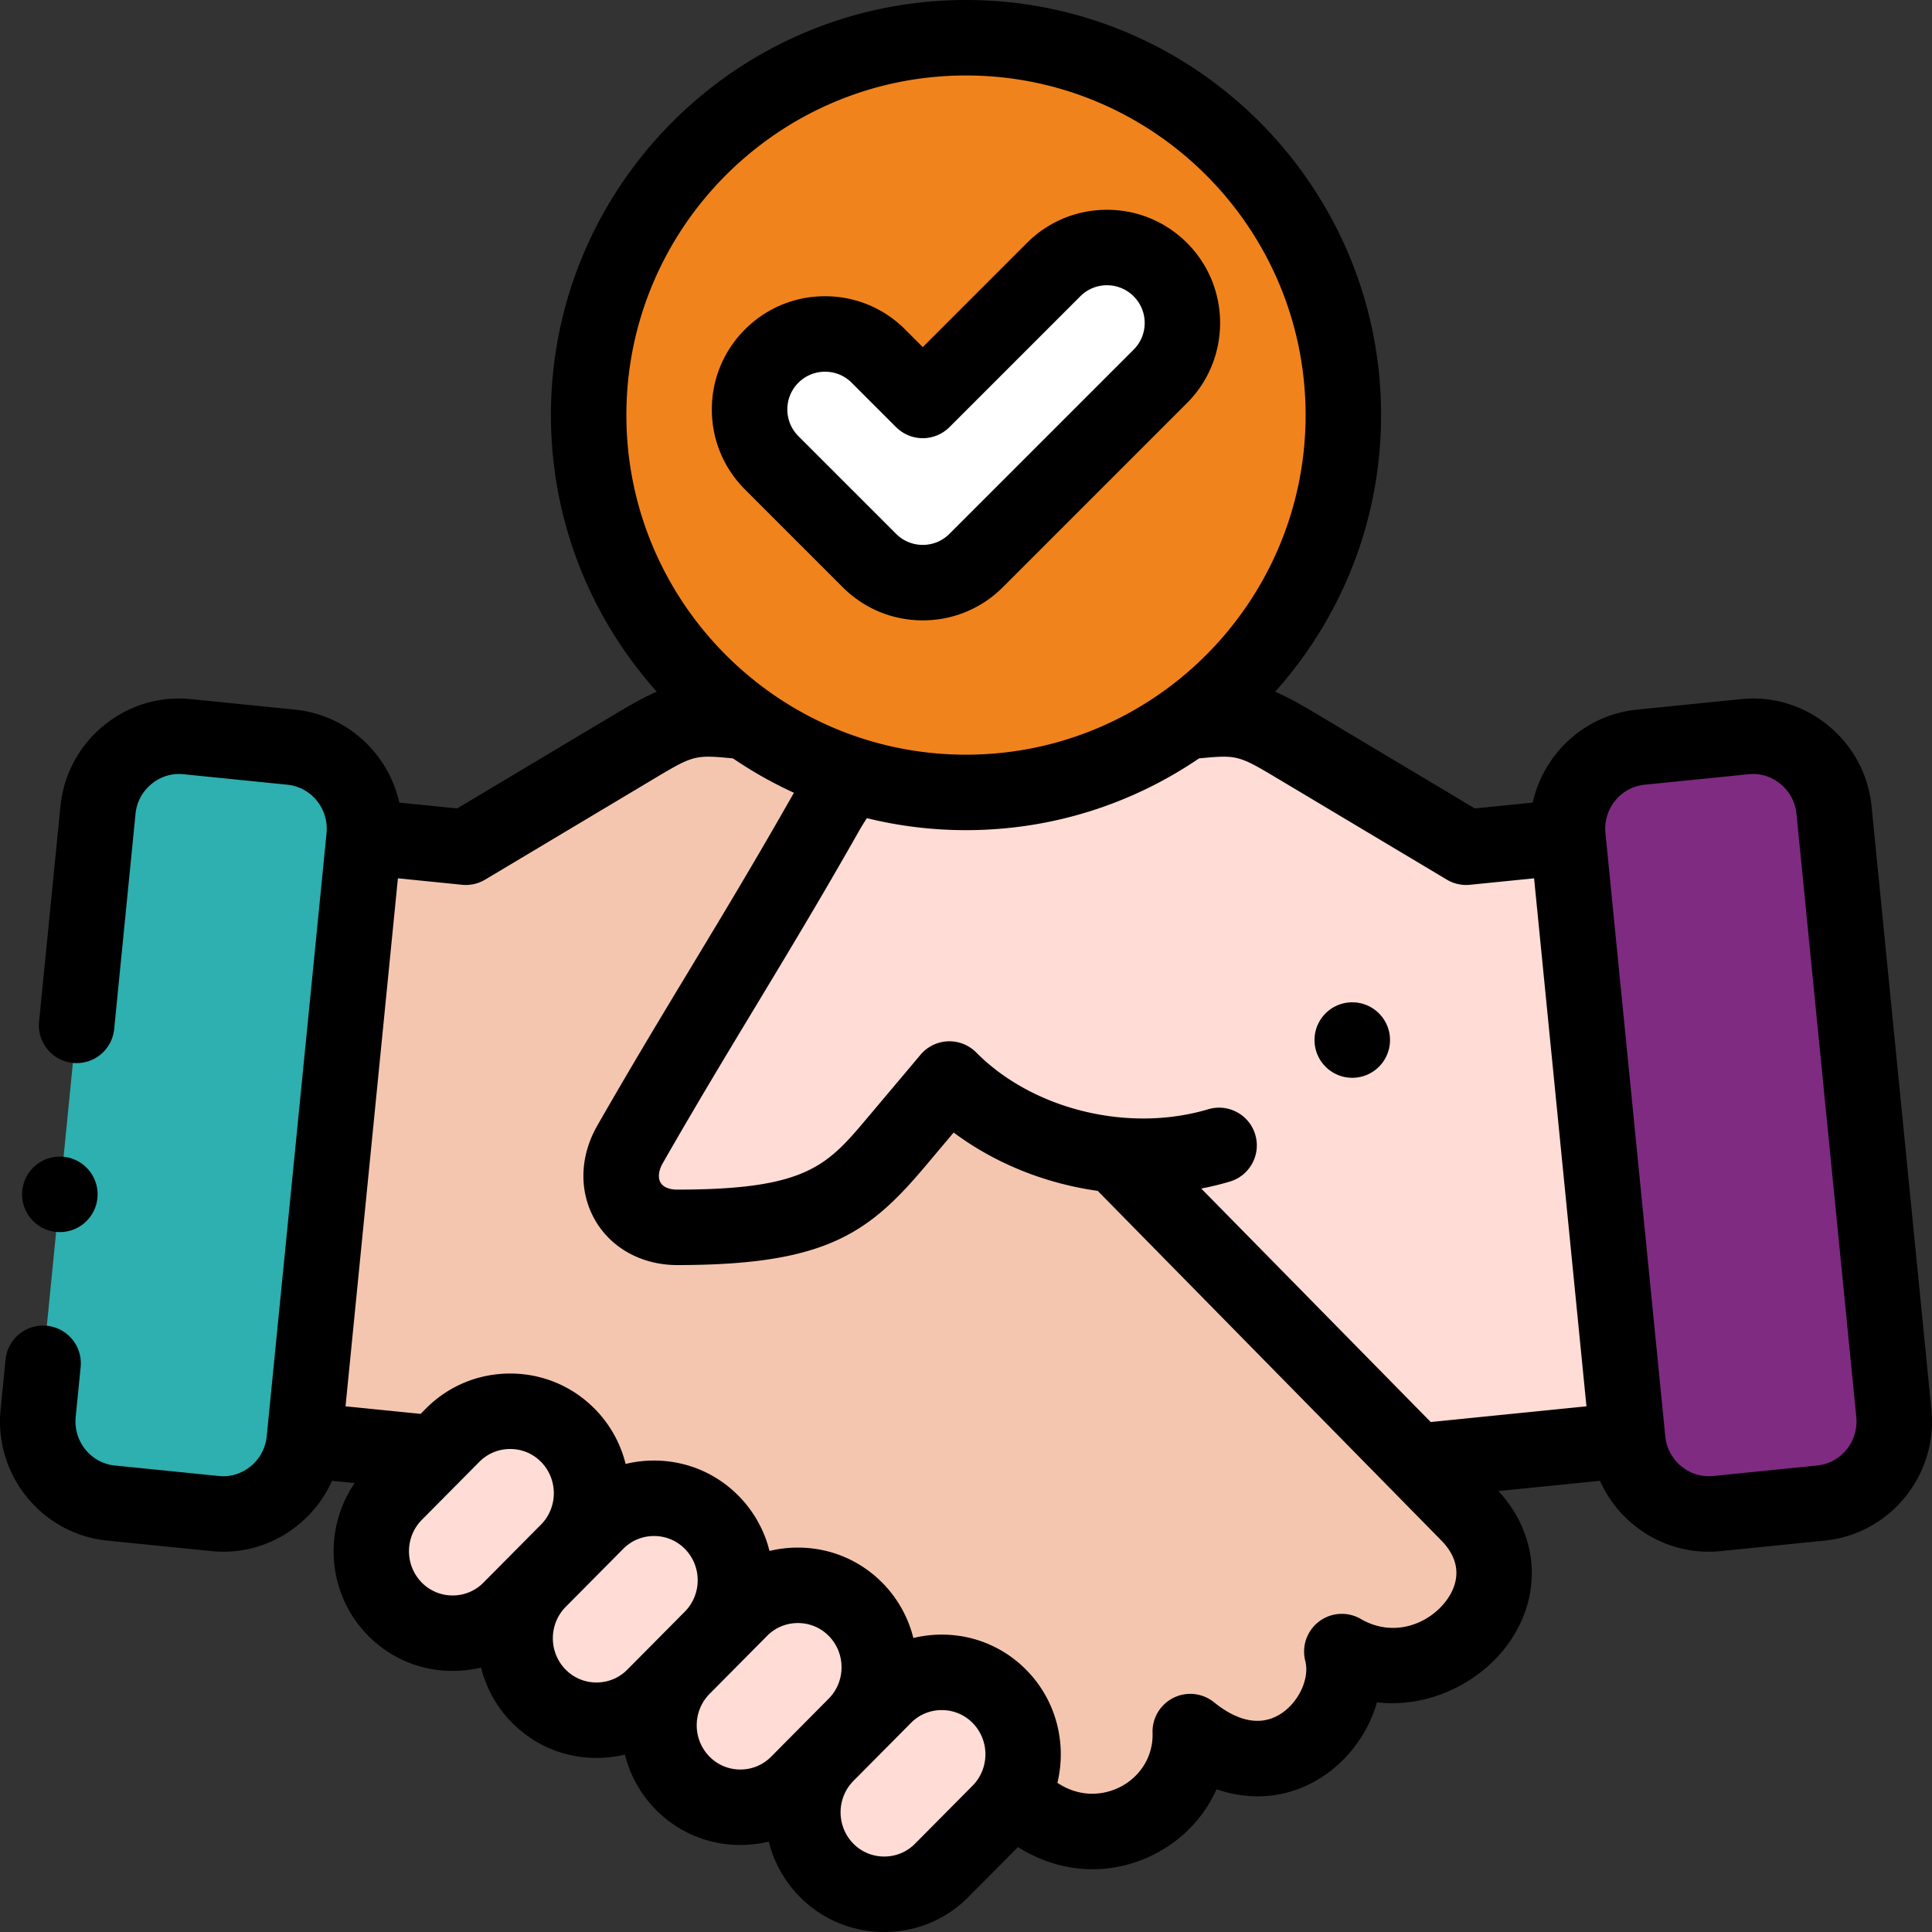 <svg xmlns="http://www.w3.org/2000/svg" version="1.1" xmlns:xlink="http://www.w3.org/1999/xlink" width="512" height="512" x="0" y="0" viewBox="0 0 512.002 512.002" style="enable-background:new 0 0 512 512" xml:space="preserve" class=""><rect x="0" y="0" width="512.002" height="512.002" fill="#333333" stroke="none"/><g><g fill-rule="evenodd" clip-rule="evenodd"><g fill="#ffdcd5"><path d="M150.454 380.344c-8.388-8.457-22.112-8.457-30.5 0l-15.25 15.376c-8.388 8.457-8.388 22.294 0 30.751 8.387 8.456 22.112 8.456 30.5 0l7.625-7.688 7.625-7.688c8.388-8.457 8.388-22.294 0-30.751z" fill="#ffdcd5" opacity="1" data-original="#ffdcd5" class=""></path><path d="m158.079 403.407-7.625 7.688-7.625 7.688c-8.388 8.457-8.388 22.294 0 30.75 8.387 8.457 22.112 8.457 30.499 0l7.625-7.688 7.625-7.688c8.387-8.457 8.387-22.294 0-30.751-8.387-8.456-22.111-8.456-30.499.001zM196.204 426.47l-7.625 7.688-7.625 7.688c-8.388 8.456-8.388 22.294 0 30.751 8.387 8.457 22.112 8.457 30.5 0l7.625-7.688 7.625-7.688c8.388-8.456 8.388-22.294 0-30.75-8.387-8.457-22.112-8.457-30.5-.001z" fill="#ffdcd5" opacity="1" data-original="#ffdcd5" class=""></path><path d="m234.329 449.533-7.626 7.688-7.625 7.688c-8.387 8.457-8.387 22.294 0 30.751 8.387 8.456 22.112 8.456 30.5 0l15.25-15.376a21.557 21.557 0 0 0 3.633-4.877c4.498-8.259 3.287-18.897-3.633-25.874-8.387-8.457-22.111-8.457-30.499 0zM251.606 285.954c11.189 11.282 27.255 18.399 43.917 20.067l79.867 81.261 55.976-5.644-15.854-159.829-26.959 2.718-44.906-26.83c-12.031-7.188-14.413-7.856-27.344-6.622l-60.304 5.76-10.531 1.006c-14.388 1.374-20.398 6.64-26.661 17.692-18.835 33.232-33.211 55.206-51.843 87.744-6.066 10.594.133 21.983 12.521 21.983 36.793 0 45.23-7.385 58.137-22.707 5.659-6.715 8.325-9.882 13.984-16.599z" fill="#ffdcd5" opacity="1" data-original="#ffdcd5" class=""></path></g><path fill="#f5c6af" d="M166.964 303.277c18.632-32.538 33.009-54.513 51.843-87.744 6.263-11.052 12.273-16.317 26.661-17.692l10.531-1.006-60.303-5.76c-12.93-1.235-15.312-.566-27.344 6.622l-44.906 26.83-26.959-2.718-15.852 159.829 34.579 3.486 4.741-4.78c8.388-8.457 22.112-8.457 30.5 0 8.387 8.457 8.387 22.294 0 30.751l7.625-7.688c8.388-8.457 22.112-8.457 30.5 0 8.387 8.457 8.387 22.294 0 30.751l7.625-7.688c8.388-8.456 22.112-8.456 30.499 0 8.388 8.456 8.388 22.294 0 30.75l7.626-7.688c8.387-8.456 22.112-8.456 30.5 0 6.92 6.977 8.131 17.616 3.633 25.874 18.806 20.592 47.76 6.334 46.973-16.517 23.589 19.162 44.48-4.35 40.167-21.202 24.563 14.298 54.191-15.768 33.263-36.696l-13.475-13.711-79.867-81.26c-16.662-1.669-32.728-8.786-43.918-20.067l-13.983 16.599c-12.907 15.322-21.344 22.707-58.137 22.707-12.388.001-18.588-11.388-12.522-21.982z" opacity="1" data-original="#f5c6af" class=""></path><path fill="#2eafb0" d="m80.635 381.638 15.854-159.829c1.181-11.9-7.511-22.61-19.313-23.8l-27.607-2.784c-11.803-1.19-22.426 7.573-23.606 19.472L10.109 374.526c-1.18 11.899 7.511 22.61 19.313 23.8l27.607 2.783c11.802 1.191 22.425-7.571 23.606-19.471z" opacity="1" data-original="#ff5d7d" class=""></path><path fill="#7f2b82" d="m415.513 221.809 15.854 159.829c1.18 11.9 11.803 20.662 23.605 19.472l27.607-2.783c11.802-1.19 20.494-11.901 19.313-23.8l-15.854-159.829c-1.18-11.899-11.803-20.662-23.606-19.472l-27.607 2.784c-11.802 1.189-20.492 11.899-19.312 23.799z" opacity="1" data-original="#99ebfa" class=""></path><path fill="#ffffff" d="M204.503 94.363c-7.809 7.81-7.809 20.472 0 28.281l25.902 25.902c7.81 7.809 20.472 7.809 28.281 0l48.812-48.812c7.809-7.81 7.809-20.472 0-28.281s-20.472-7.809-28.281 0l-34.671 34.671-11.761-11.761c-7.81-7.809-20.472-7.809-28.282 0z" opacity="1" data-original="#ffffff"></path><path fill="#f1831d" d="M258.686 148.546c-7.81 7.809-20.472 7.809-28.281 0l-25.902-25.902c-7.809-7.809-7.809-20.472 0-28.281s20.472-7.809 28.281 0l11.761 11.761 34.671-34.671c7.809-7.809 20.472-7.809 28.281 0s7.809 20.472 0 28.281zM356.001 110c0-55.228-44.772-100-100-100s-100 44.772-100 100c0 33.481 16.454 63.119 41.717 81.269a99.633 99.633 0 0 0 28.451 14.205A99.957 99.957 0 0 0 256.001 210c21.747 0 41.873-6.942 58.283-18.731 25.263-18.15 41.717-47.788 41.717-81.269z" opacity="1" data-original="#b8ecbc" class=""></path></g><path d="M511.844 373.54 495.99 213.71c-.838-8.45-4.925-16.069-11.507-21.454-6.529-5.341-14.711-7.824-23.054-6.981l-27.607 2.784h-.001c-13.858 1.398-24.738 11.668-27.644 24.64l-15.334 1.546-42.067-25.134c-4.334-2.589-7.746-4.476-10.836-5.809C355.378 163.832 366 138.135 366 110 366 49.346 316.655 0 256 0S146 49.346 146 110c0 28.134 10.622 53.831 28.06 73.303-3.09 1.332-6.501 3.22-10.836 5.809l-42.066 25.133-15.334-1.546c-2.905-12.972-13.786-23.242-27.645-24.64l-27.606-2.784c-8.344-.842-16.524 1.639-23.055 6.981-6.582 5.386-10.668 13.004-11.506 21.454l-5.657 57.035c-.545 5.496 3.468 10.393 8.964 10.938a9.993 9.993 0 0 0 10.938-8.964l5.657-57.035a11.699 11.699 0 0 1 4.269-7.947c2.391-1.956 5.372-2.866 8.383-2.562l27.606 2.784c6.356.641 11.006 6.411 10.365 12.863L70.683 380.651a11.699 11.699 0 0 1-4.269 7.948c-2.391 1.957-5.369 2.867-8.383 2.562l-27.607-2.784c-6.355-.641-11.005-6.411-10.364-12.864l1.312-13.231c.545-5.496-3.469-10.393-8.965-10.938-5.487-.544-10.393 3.469-10.938 8.965l-1.312 13.23c-1.728 17.409 10.95 32.992 28.261 34.737l27.607 2.784c1.064.107 2.126.16 3.183.16 7.217 0 14.175-2.482 19.871-7.142a31.656 31.656 0 0 0 8.91-11.648l6.013.606c-8.5 12.351-7.305 29.479 3.601 40.475 5.948 5.998 13.886 9.301 22.35 9.301 2.572 0 5.096-.305 7.529-.897a31.573 31.573 0 0 0 8.246 14.659c5.948 5.998 13.885 9.301 22.349 9.301h.001c2.572 0 5.096-.305 7.529-.898a31.581 31.581 0 0 0 8.246 14.66c5.948 5.998 13.886 9.301 22.35 9.301 2.572 0 5.096-.305 7.529-.897a31.581 31.581 0 0 0 8.246 14.66c5.948 5.998 13.886 9.3 22.35 9.3s16.401-3.303 22.35-9.3l13.101-13.209c6.103 3.869 12.906 5.877 19.775 5.877 4.76 0 9.552-.964 14.157-2.937 8.566-3.669 15.109-10.244 18.686-18.254 9.537 3.269 19.316 2.278 27.777-3.14 7.275-4.659 12.474-11.969 14.735-19.889 13.743 1.551 26.795-5.121 34.047-14.538 9.997-12.98 9.175-29.479-1.847-41.468l26.902-2.712a31.654 31.654 0 0 0 8.909 11.646c5.696 4.662 12.654 7.144 19.872 7.144 1.057 0 2.119-.053 3.183-.16l27.607-2.784c17.311-1.745 29.99-17.328 28.262-34.737zM383.425 233.112a9.996 9.996 0 0 0 6.132 1.366l16.993-1.713 13.88 139.926-41.271 4.161-60.817-61.877a78.119 78.119 0 0 0 7.586-1.847c5.293-1.578 8.304-7.148 6.726-12.44-1.578-5.293-7.149-8.303-12.44-6.726-21.166 6.311-46.461.123-61.51-15.049a9.998 9.998 0 0 0-14.748.599l-13.982 16.6c-10.74 12.75-16.131 19.149-50.489 19.149-2.161 0-3.737-.666-4.438-1.875-.739-1.275-.517-3.196.596-5.139 8.807-15.38 16.797-28.616 24.524-41.417 8.554-14.17 17.398-28.824 27.34-46.364a57.06 57.06 0 0 1 2.231-3.642A109.865 109.865 0 0 0 256 220c22.875 0 44.138-7.021 61.756-19.018 10.05-.958 10.423-.876 20.763 5.3zM256 20c49.626 0 90 40.374 90 90s-40.374 90-90 90-90-40.374-90-90 40.374-90 90-90zM119.953 422.813a11.394 11.394 0 0 1-8.149-3.384c-4.558-4.595-4.558-12.071.001-16.667l15.249-15.376c2.165-2.182 5.06-3.384 8.15-3.384s5.985 1.202 8.15 3.384c4.557 4.595 4.557 12.072-.001 16.667l-7.625 7.688-.008.009-.031.031-7.587 7.648a11.388 11.388 0 0 1-8.149 3.384zm38.125 23.063a11.39 11.39 0 0 1-8.149-3.385c-4.555-4.594-4.556-12.066-.004-16.662l.005-.005 7.625-7.688a.018.018 0 0 0 .004-.005l7.62-7.682a11.397 11.397 0 0 1 8.149-3.384c3.091 0 5.986 1.202 8.15 3.384 4.558 4.595 4.558 12.071 0 16.667l-7.625 7.688a.018.018 0 0 0-.004.005l-7.622 7.683a11.39 11.39 0 0 1-8.149 3.384zm38.125 23.063c-3.09 0-5.984-1.202-8.149-3.385-4.555-4.594-4.556-12.066-.004-16.662l.005-.005 7.625-7.688a.018.018 0 0 0 .004-.005l7.62-7.683c2.165-2.183 5.06-3.384 8.15-3.384s5.984 1.202 8.149 3.384c4.557 4.594 4.558 12.069.002 16.664l-.003.003-7.625 7.688a.018.018 0 0 0-.004.005l-7.621 7.683a11.387 11.387 0 0 1-8.149 3.385zm46.276 19.678c-2.165 2.183-5.06 3.384-8.15 3.384s-5.985-1.202-8.149-3.384c-4.55-4.587-4.558-12.046-.023-16.643l.016-.016.008-.007 7.625-7.688.005-.005 7.621-7.682c2.164-2.183 5.058-3.384 8.148-3.384s5.985 1.202 8.15 3.385c4.558 4.595 4.558 12.071 0 16.666zm140.632-64.209c-4.683 6.082-13.91 9.625-22.478 4.638a10 10 0 0 0-14.719 11.123c1.194 4.666-1.733 10.959-6.525 14.028-6.411 4.106-13.137.598-17.648-3.067a10.002 10.002 0 0 0-16.3 8.106c.221 6.405-3.549 12.22-9.604 14.813-2.64 1.13-8.863 2.891-15.613-1.584 2.516-10.408-.25-21.86-8.297-29.972-5.948-5.998-13.886-9.301-22.351-9.3-2.571 0-5.094.305-7.527.897a31.581 31.581 0 0 0-8.246-14.66c-5.948-5.998-13.885-9.301-22.349-9.301h-.001c-2.572 0-5.095.305-7.528.897a31.595 31.595 0 0 0-8.247-14.661c-5.949-5.998-13.887-9.3-22.351-9.3-2.571 0-5.095.305-7.527.897a31.59 31.59 0 0 0-8.246-14.66h-.001c-5.948-5.998-13.886-9.3-22.35-9.3s-16.401 3.303-22.351 9.3l-1.383 1.394-19.9-2.007 13.88-139.926 16.992 1.713a9.996 9.996 0 0 0 6.133-1.366l44.905-26.83c10.337-6.175 10.708-6.258 20.764-5.3a109.99 109.99 0 0 0 16.158 9.112c-.099.172-.196.332-.296.508-9.806 17.302-18.579 31.836-27.063 45.891-7.785 12.898-15.836 26.235-24.757 41.814-4.698 8.205-4.901 17.591-.543 25.108 4.3 7.417 12.427 11.845 21.741 11.845 39.354 0 50.746-8.411 65.785-26.263l7.464-8.861c11.007 8.219 24.331 13.515 38.181 15.463l90.88 92.465c6.835 6.837 3.76 13.175 1.318 16.346zm98.466-36.031-27.607 2.784c-3.012.305-5.992-.605-8.384-2.563a11.696 11.696 0 0 1-4.268-7.947l-15.854-159.828c-.64-6.453 4.011-12.224 10.366-12.864h-.001l27.608-2.784c3.012-.305 5.992.605 8.382 2.561a11.702 11.702 0 0 1 4.27 7.948l15.854 159.83c.639 6.452-4.011 12.222-10.366 12.863z" fill="#000000" opacity="1" data-original="#000000" class=""></path><path d="M223.333 155.618c5.666 5.666 13.199 8.786 21.212 8.786 8.014 0 15.547-3.121 21.212-8.786l48.813-48.812c11.696-11.696 11.696-30.728 0-42.424-5.666-5.666-13.199-8.786-21.212-8.786-8.014 0-15.547 3.12-21.212 8.786l-27.601 27.601-4.689-4.69c-5.666-5.666-13.199-8.786-21.212-8.786s-15.546 3.121-21.212 8.786c-5.666 5.666-8.786 13.199-8.786 21.212s3.12 15.546 8.786 21.211zm-11.758-54.183c1.888-1.889 4.398-2.928 7.069-2.928s5.182 1.04 7.069 2.928l11.761 11.761a10.001 10.001 0 0 0 14.142 0l34.672-34.672c1.888-1.888 4.398-2.928 7.069-2.928s5.182 1.04 7.069 2.928a9.93 9.93 0 0 1 2.929 7.069 9.93 9.93 0 0 1-2.929 7.069l-48.813 48.813c-1.888 1.888-4.398 2.928-7.069 2.928s-5.182-1.04-7.069-2.928l-25.901-25.902c-3.898-3.898-3.898-10.24.001-14.138zM15.863 326.514c5.522 0 10-4.477 10-10s-4.478-10-10-10h-.007c-5.522 0-9.996 4.477-9.996 10s4.48 10 10.003 10zM358.368 285.626c5.522 0 10-4.477 10-10s-4.478-10-10-10h-.008c-5.522 0-9.996 4.477-9.996 10s4.482 10 10.004 10z" fill="#000000" opacity="1" data-original="#000000" class=""></path></g></svg>
